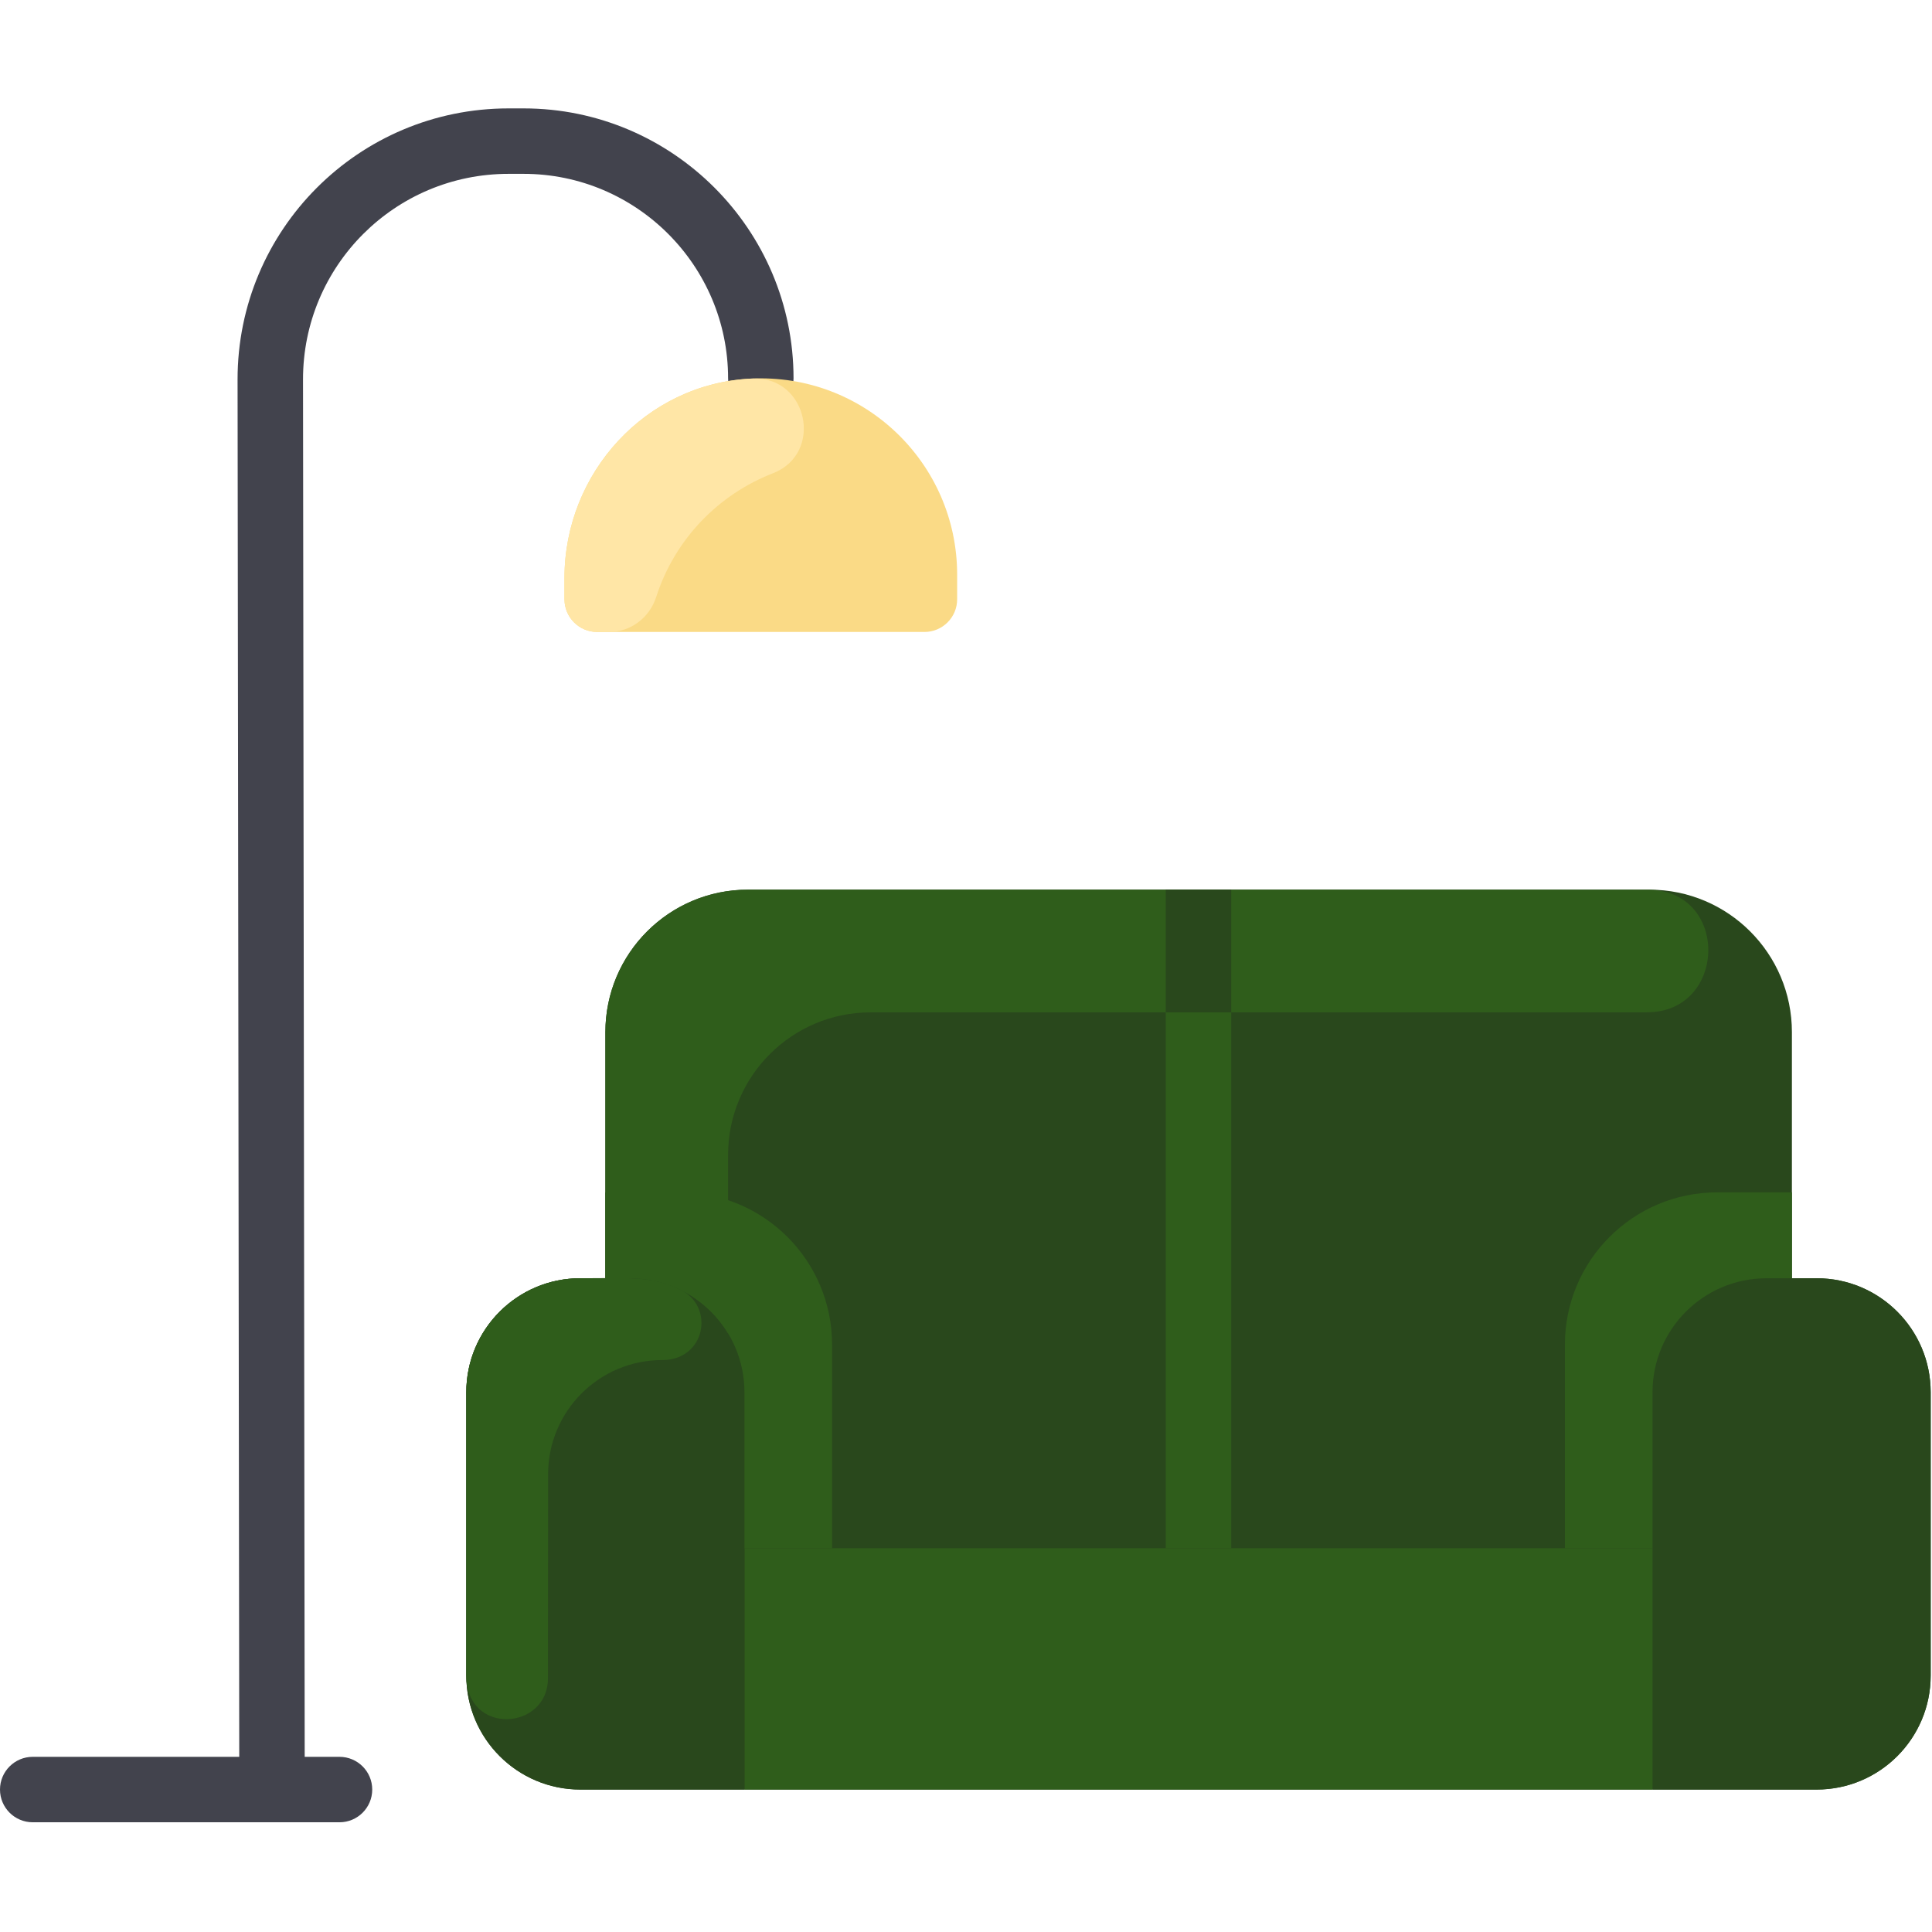 <svg xmlns="http://www.w3.org/2000/svg" xmlns:xlink="http://www.w3.org/1999/xlink" viewBox="0,0,256,256" width="58px" height="58px" fill-rule="nonzero"><g fill="none" fill-rule="nonzero" stroke="none" stroke-width="1" stroke-linecap="butt" stroke-linejoin="miter" stroke-miterlimit="10" stroke-dasharray="" stroke-dashoffset="0" font-family="none" font-weight="none" font-size="none" text-anchor="none" style="mix-blend-mode: normal"><g transform="scale(0.542,0.542)"><path d="M128,26.5h-3.67c-36.644,0 -66.295,29.68 -66.25,66.33l0.41,336.67h-50.49c-4.418,0 -8,3.582 -8,8c0,4.418 3.582,8 8,8c15.187,0 58.946,0 75,0c4.418,0 8,-3.582 8,-8c0,-4.418 -3.582,-8 -8,-8h-8.51l-0.41,-336.69c-0.034,-27.793 22.452,-50.31 50.25,-50.31h3.67c27.57,0 50,22.43 50,50c0,4.418 3.582,8 8,8c4.418,0 8,-3.582 8,-8c0,-36.393 -29.607,-66 -66,-66z" fill="#42434d"></path><path d="M234,140.5v6c0,4.418 -3.582,8 -8,8h-80c-4.418,0 -8,-3.582 -8,-8v-5.211c0,-25.665 19.837,-47.408 45.469,-48.724c27.657,-1.419 50.531,20.575 50.531,47.935z" fill="#fada86"></path><path d="M188.95,115.71c-13.081,5.082 -23.897,15.849 -28.539,30.264c-1.623,5.038 -6.209,8.526 -11.502,8.526h-2.909c-4.418,0 -8,-3.582 -8,-8v-5.21c0,-25.796 20.055,-47.717 46.053,-48.747c13.428,-0.531 17.423,18.301 4.897,23.167z" fill="#ffe6a6"></path><path d="M472,340.37v69.26c0,15.39 -12.48,27.87 -27.87,27.87h-302.26c-15.39,0 -27.87,-12.48 -27.87,-27.87v-69.26c0,-15.39 12.48,-27.87 27.87,-27.87h6.13v-60.16c0,-19.24 15.6,-34.84 34.84,-34.84h220.396c19.24,0 34.84,15.6 34.84,34.84v60.16h6.054c15.39,0 27.87,12.48 27.87,27.87z" fill="#29481c"></path><path d="M472,340.37v69.26c0,15.39 -12.48,27.87 -27.87,27.87h-40.13c0,-9.733 0,-85.763 0,-97.13c0,-15.39 12.48,-27.87 27.87,-27.87c7.437,0 7.76,0 12.26,0c15.39,0 27.87,12.48 27.87,27.87z" fill="#29481c"></path><path d="M404,378.5v59h-222v-59c3.172,0 218.828,0 222,0z" fill="#2f5d1b"></path><path d="M182,437.5h-40.13c-15.39,0 -27.87,-12.48 -27.87,-27.87v-69.26c0,-15.39 12.48,-27.87 27.87,-27.87c4.436,0 7.824,0 12.26,0c15.39,0 27.87,12.48 27.87,27.87c0,12.438 0,87.444 0,97.13z" fill="#29481c"></path><path d="M438.076,291.5h-18.266c-20.56,0 -37.23,16.67 -37.23,37.23v49.77h21.42v-38.13c0,-15.39 12.48,-27.87 27.87,-27.87h6.206z" fill="#2f5d1b"></path><path d="M402.637,247.481c-29.056,-0.008 -84.982,0.019 -189.792,0.019c-19.242,0 -34.845,15.598 -34.845,34.84v43.63c-4.89,-8.07 -13.75,-13.47 -23.87,-13.47h-6.13v-60.16c0,-19.242 15.598,-34.84 34.84,-34.84c1.439,0 219.583,-0.017 220.723,0.03c19.361,0.803 18.451,29.956 -0.926,29.951z" fill="#2f5d1b"></path><path d="M203.42,328.73v49.77h-21.42v-38.13c0,-15.39 -12.48,-27.87 -27.87,-27.87h-6.13v-20.95c1.034,-0.069 0.459,-0.05 18.19,-0.05c20.56,0 37.23,16.67 37.23,37.23z" fill="#2f5d1b"></path><path d="M161.883,332.5c-15.395,0 -27.883,12.483 -27.883,27.878c0,23.387 -0.031,39.155 -0.039,49.915c-0.01,12.801 -19.961,14.085 -19.961,-0.663v-69.26c0,-15.392 12.478,-27.87 27.87,-27.87c12.665,0 17.444,-0.649 24.552,2.85c8.339,4.104 6.089,17.15 -4.539,17.15z" fill="#2f5d1b"></path><rect x="285" y="217.5" width="16" height="161" fill="#2f5d1b"></rect><rect x="285" y="217.5" width="16" height="29.99" fill="#29481c"></rect></g></g></svg>